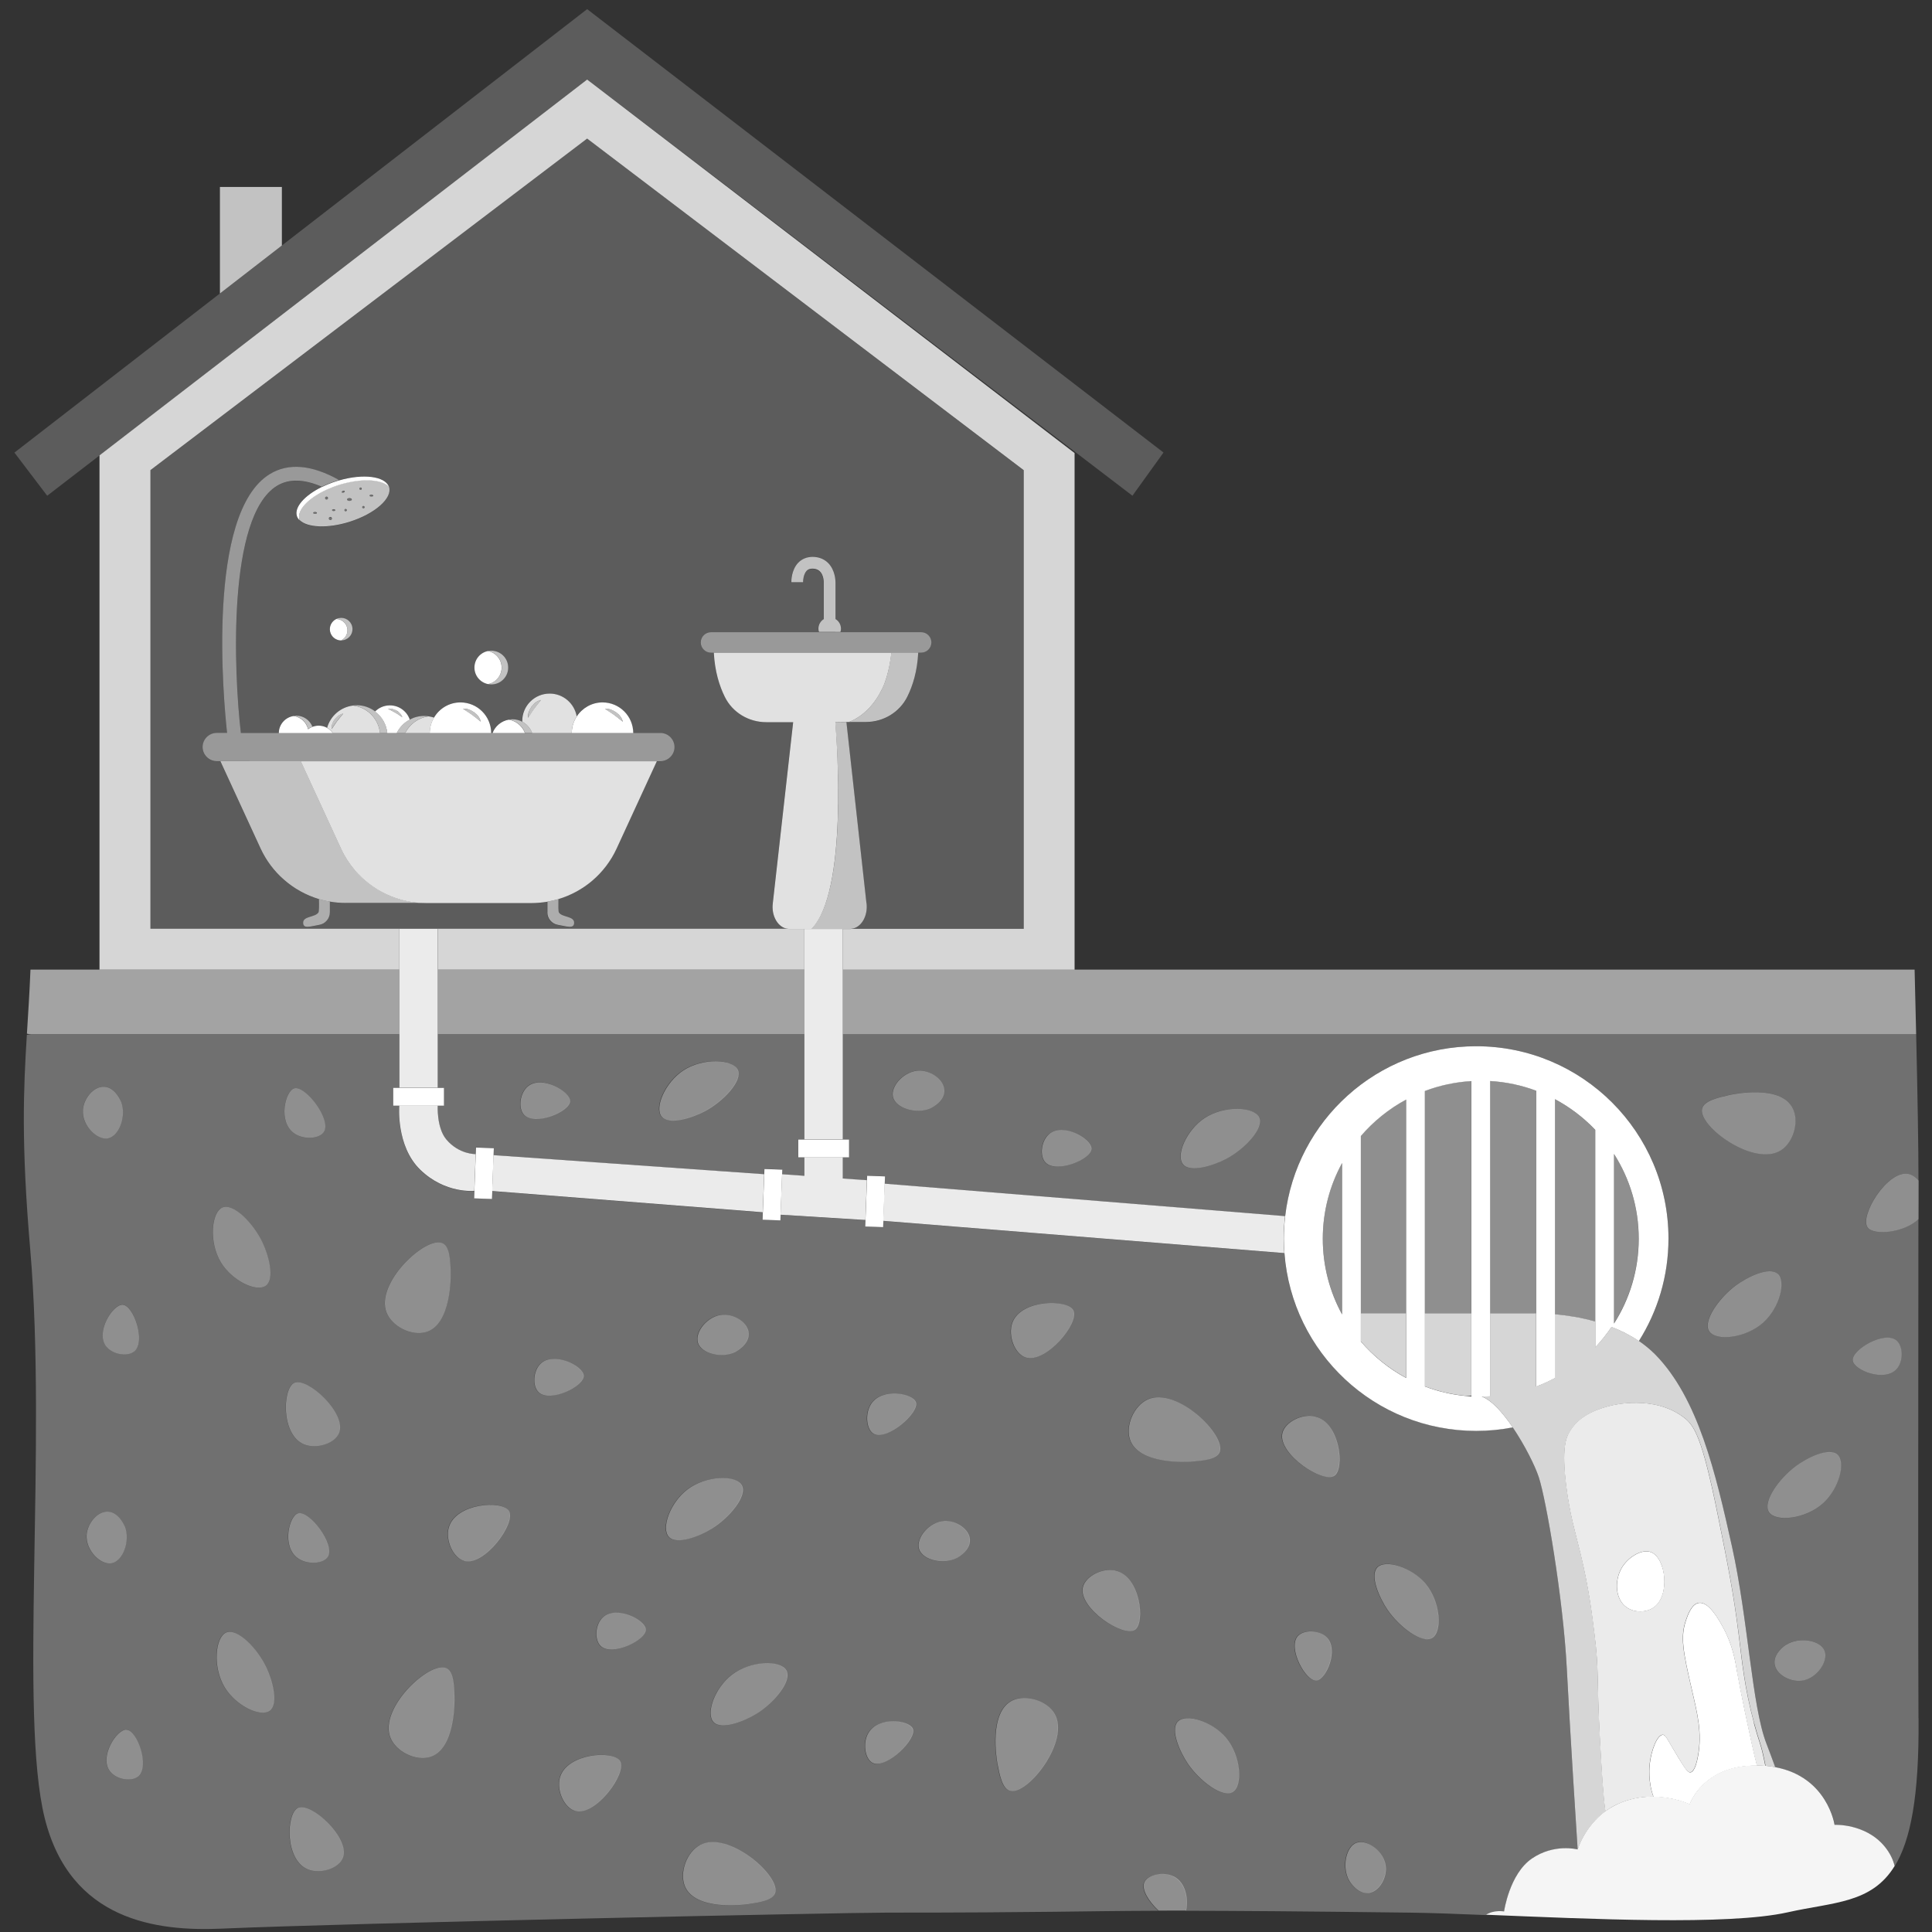 <svg viewBox="0 0 300 300" xmlns="http://www.w3.org/2000/svg"><rect x="0" y="0" width="300" height="300" fill="#333333" stroke="none"/><g fill="#fff"><path d="m 62.01 160.58 v -10.02 h -57.19 c -.03 0 -.06 .01 -.09 .01 -.14 3.61 -.36 6.79 -.55 9.94 .21 .05 .42 .08 .64 .08 h 57.18 v -.01 z" opacity=".55"/><path d="m 67.97 160.58 v .01 h 56.93 v -10.03 h -56.93 z" opacity=".55"/><path d="m 130.87 160.59 h 166.67 c -.07 -3.22 -.15 -6.58 -.24 -10.03 h -166.43 z" opacity=".55"/><path d="m 137.14 189.57 l 62.28 5.01 h .01 c -.06 -.75 -.1 -1.51 -.1 -2.28 0 -1.17 .08 -2.33 .21 -3.46 l -62.19 -5.04 -.1 2.73 -.11 3.03 z" opacity=".9"/><path d="m 122.32 144.22 c -1.49 -.14 -2.58 -1.97 -2.33 -3.98 l 3.16 -28.1 h -4.18 c -2.72 0 -5.23 -1.51 -6.44 -3.94 -.83 -1.69 -1.55 -3.95 -1.7 -6.85 h -.44 c -.88 0 -1.59 -.71 -1.59 -1.59 s .71 -1.59 1.59 -1.59 h 16.75 c -.05 -.16 -.08 -.33 -.08 -.51 0 -.63 .33 -1.18 .83 -1.48 v -5.72 c 0 -.35 -.09 -2.12 -1.74 -2.12 -.39 0 -.68 .11 -.91 .33 -.49 .49 -.58 1.47 -.57 1.79 h -1.81 c -.01 -.2 -.02 -1.93 1.08 -3.05 .56 -.58 1.33 -.89 2.21 -.89 .97 0 1.81 .33 2.42 .95 1.12 1.13 1.14 2.81 1.14 2.99 v 5.71 c .51 .31 .85 .86 .85 1.5 0 .18 -.03 .35 -.08 .51 h 12.54 c .88 0 1.59 .71 1.59 1.59 s -.71 1.59 -1.59 1.59 h -.44 c -.15 2.89 -.86 5.14 -1.68 6.82 -1.2 2.44 -3.72 3.95 -6.44 3.95 h -3.04 l 3.11 28.13 c .26 2.01 -.84 3.84 -2.33 3.98 h 26.74 v -71.22 l -67.77 -51.5 -67.81 51.49 v 71.22 h 98.95 z m -46.54 -43.13 c .16 -.03 .33 -.05 .5 -.05 1.45 0 2.62 1.17 2.62 2.62 s -1.17 2.62 -2.62 2.62 c -.17 0 -.34 -.02 -.5 -.05 -1.2 -.23 -2.11 -1.29 -2.11 -2.57 s .91 -2.33 2.11 -2.57 z m -22.11 39.13 c -.83 0 -1.65 -.08 -2.45 -.21 v 1.66 c 0 .96 -.69 1.79 -1.64 1.95 -1.42 .25 -2.51 .67 -2.51 -.33 0 -1.03 1.82 -.82 2.35 -1.56 .12 -.16 .11 -1.16 .09 -2.11 -2.02 -.61 -3.88 -1.64 -5.45 -3.03 -1.5 -1.32 -2.74 -2.95 -3.61 -4.83 l -6.24 -13.55 h -.56 c -1.2 0 -2.19 -.99 -2.19 -2.19 s .99 -2.19 2.19 -2.19 h 1.61 c -.54 -4.91 -3.28 -34.14 6.64 -40.19 2.9 -1.77 6.51 -1.45 10.76 .93 3.72 -1.06 7.07 -.65 7.7 .97 .01 .03 .03 .06 .04 .09 .55 1.76 -2.2 4.19 -6.15 5.43 -3.37 1.06 -6.52 .9 -7.72 -.26 -.2 -.2 -.36 -.42 -.44 -.68 -.44 -1.4 1.21 -3.21 3.88 -4.52 -2.78 -1.21 -5.12 -1.27 -6.96 -.14 -7.73 4.72 -6.7 28.91 -5.61 38.38 h 5.88 c .01 -1.35 1.01 -2.47 2.31 -2.66 .13 -.02 .26 -.03 .39 -.03 1.14 0 2.12 .71 2.51 1.71 .3 -.12 .63 -.18 .97 -.18 .48 0 .92 .12 1.31 .34 .51 -1.84 2.09 -3.22 4.03 -3.45 .19 -.02 .38 -.04 .57 -.04 1.07 0 2.05 .36 2.85 .95 .59 -.59 1.4 -.95 2.3 -.95 1.44 0 2.65 .93 3.09 2.21 .67 -.36 1.43 -.56 2.25 -.56 .23 0 .45 .02 .66 .05 .3 .04 .59 .11 .86 .2 .83 -1.41 2.36 -2.36 4.11 -2.36 2.63 0 4.76 2.13 4.77 4.76 h .21 c .4 -1.08 1.35 -1.89 2.52 -2.08 .18 -.03 .36 -.05 .55 -.05 .55 0 1.07 .14 1.53 .38 0 -.04 -.01 -.08 -.01 -.11 0 -2.36 1.91 -4.26 4.26 -4.26 2.12 0 3.87 1.54 4.2 3.56 .85 -1.32 2.32 -2.19 4.01 -2.19 2.63 0 4.76 2.13 4.77 4.76 h 4.22 c 1.2 0 2.19 .99 2.19 2.19 s -.99 2.19 -2.19 2.19 h -.56 l -6.24 13.55 c -.9 1.96 -2.21 3.65 -3.79 5 -1.54 1.3 -3.33 2.28 -5.27 2.86 -.01 .95 -.02 1.94 .09 2.11 .54 .74 2.35 .53 2.35 1.56 0 1 -1.09 .58 -2.51 .33 -.95 -.16 -1.64 -.99 -1.64 -1.95 v -1.66 c -.8 .14 -1.62 .21 -2.45 .21 h -28.87 z m -.32 -40.82 c -.13 .03 -.27 .04 -.4 .04 -.8 -.01 -1.52 -.56 -1.7 -1.37 s .23 -1.62 .95 -1.96 c .12 -.06 .24 -.1 .38 -.13 .95 -.21 1.88 .38 2.09 1.33 s -.38 1.88 -1.33 2.09 z m 122.5 -22.43 l 4.82 -6.7 -89.5 -68.85 -47.4 36.7 -9.62 7.45 -31.91 24.71 5.09 6.7 8.13 -6.26 75.71 -58.37 84.68 64.63 z" opacity=".2"/><path d="m 142.59 101.35 h .44 c .88 0 1.59 -.71 1.59 -1.59 s -.71 -1.59 -1.59 -1.59 h -32.63 c -.88 0 -1.59 .71 -1.59 1.59 s .71 1.59 1.59 1.59 z" opacity=".5"/><path d="m 49.42 141.72 c -.54 .74 -2.35 .53 -2.35 1.56 0 1 1.09 .58 2.51 .33 .95 -.16 1.64 -.99 1.64 -1.95 v -1.66 c -.57 -.1 -1.14 -.23 -1.7 -.39 .02 .95 .03 1.94 -.09 2.11 z" opacity=".6"/><path d="m 84.99 141.66 c 0 .96 .69 1.79 1.64 1.95 1.42 .25 2.51 .67 2.51 -.33 0 -1.03 -1.82 -.82 -2.35 -1.56 -.12 -.16 -.1 -1.16 -.09 -2.11 -.56 .16 -1.12 .3 -1.7 .39 v 1.66 z" opacity=".6"/><path d="m 129.69 112.14 l 1.74 -.03 h .4 c 2.31 -.91 4.05 -2.85 5.19 -5.23 .52 -1.1 .84 -2.29 1.08 -3.48 .13 -.68 .24 -1.36 .32 -2.05 h -27.58 c .15 2.9 .87 5.17 1.7 6.85 1.2 2.44 3.72 3.94 6.44 3.94 h 4.18 l -3.16 28.1 c -.26 2.01 .84 3.84 2.33 3.98 .06 .01 .12 .03 .18 .03 h 3.51 c .01 -.01 .02 -.02 .02 -.03 5.59 -5.76 3.96 -28.52 3.67 -32.09 z m -78 1.69 h 7.31 c -.1 -1.06 -.56 -2.02 -1.24 -2.76 -.75 -.82 -1.78 -1.37 -2.94 -1.51 -1.94 .23 -3.52 1.62 -4.03 3.45 .36 .2 .67 .48 .9 .82 z m -.09 -1.42 c .09 -.26 .21 -.5 .38 -.72 .33 -.43 .78 -.78 1.32 -.89 -.16 .22 -.34 .4 -.49 .6 -.16 .19 -.31 .38 -.46 .57 -.29 .39 -.55 .79 -.84 1.24 -.04 -.27 .01 -.55 .09 -.8 z m 11.32 1.42 h 3.82 c 0 -.88 .25 -1.7 .66 -2.4 -.28 -.09 -.56 -.16 -.86 -.2 -1.07 .15 -2.02 .65 -2.74 1.38 -.35 .36 -.65 .77 -.88 1.22 z m 19.7 0 h 6.16 c 0 -.2 .02 -.4 .04 -.59 .08 -.65 .3 -1.26 .62 -1.81 .03 -.06 .07 -.11 .11 -.17 -.34 -2.02 -2.09 -3.56 -4.2 -3.56 -2.36 0 -4.26 1.91 -4.26 4.26 0 .04 .01 .08 .01 .11 .7 .37 1.25 1 1.53 1.75 z m -.5 -3.27 c .09 -.29 .24 -.57 .41 -.82 .18 -.25 .39 -.48 .64 -.66 .25 -.19 .53 -.32 .83 -.39 -.19 .25 -.38 .46 -.55 .68 -.18 .22 -.34 .44 -.5 .66 -.33 .45 -.61 .92 -.95 1.43 -.03 -.31 .02 -.62 .11 -.91 z m 2.87 29.45 c .57 -.1 1.14 -.23 1.7 -.39 1.94 -.58 3.74 -1.56 5.27 -2.86 1.58 -1.35 2.89 -3.04 3.79 -5 l 6.24 -13.55 h -55.29 l 6.24 13.55 c .56 1.23 1.29 2.35 2.14 3.35 2.72 3.19 6.74 5.12 11.07 5.12 h 16.38 c .83 0 1.65 -.08 2.45 -.21 z" opacity=".85"/><path d="m 297.9 266.8 c -.06 -6.26 -.05 -55.11 -.01 -77.51 -2.27 2.15 -6.95 2.6 -7.9 1.32 -1.33 -1.78 3.06 -8.91 6.27 -8.33 .61 .11 1.17 .51 1.64 1.05 0 -5.1 -.14 -13.27 -.36 -22.73 h -166.67 v 16.33 h .96 v 2.77 h -.96 v 3.31 l 3.74 .27 .03 -.72 2.77 .1 -.04 1.16 62.19 5.04 c 1.72 -14.86 14.34 -26.4 29.66 -26.4 16.49 0 29.86 13.37 29.86 29.86 0 5.85 -1.69 11.31 -4.6 15.92 .89 .6 1.73 1.27 2.49 2.05 6.74 6.8 9.45 18.52 11.97 29.86 s 3.08 24.75 5.35 30.61 c .46 1.19 .92 2.44 1.37 3.67 8.16 1.52 9.23 8.96 9.23 8.96 s 4.76 -.24 7.74 3.33 c .89 1.06 1.35 2.11 1.58 3.06 2.45 -3.99 3.81 -10.81 3.7 -22.96 z m -153.51 -94.69 c -2.17 .96 -5.37 -.04 -5.77 -1.81 -.38 -1.7 1.83 -4.12 4.21 -4.07 1.8 .04 3.81 1.5 3.77 3.19 -.04 1.7 -2.11 2.65 -2.21 2.69 z m 17.91 8.4 c -.96 -1.01 -.67 -3.38 .57 -4.42 2.15 -1.81 6.6 .76 6.57 2.29 -.03 1.67 -5.49 3.88 -7.14 2.14 z m 28.05 -.55 c -1.95 1.03 -5.57 2.2 -6.69 .82 -1.15 -1.42 .55 -5.28 3.3 -7.13 3.05 -2.05 7.74 -1.84 8.53 -.13 .79 1.7 -2.28 4.93 -5.14 6.44 z m 73.93 -7.79 c .27 -1.26 2.48 -1.75 4.21 -2.14 .49 -.11 8.01 -1.71 9.87 2.04 1.02 2.06 .13 5.27 -1.81 6.52 -4.14 2.68 -12.86 -3.67 -12.27 -6.42 z m 9.52 33.17 c -2.72 2.48 -7.39 2.95 -8.42 1.38 s 1.53 -5.21 4.14 -7.12 c 1.78 -1.31 5.19 -2.99 6.49 -1.79 1.35 1.23 .23 5.31 -2.22 7.54 z m 5.94 55.64 c -1.79 .22 -3.98 -.92 -4.19 -2.61 s 1.7 -2.93 1.79 -2.98 c 2.01 -1.26 5.32 -.75 5.97 .94 .63 1.63 -1.21 4.35 -3.57 4.64 z m 3.35 -27.55 c -2.72 2.48 -7.39 2.95 -8.42 1.38 s 1.53 -5.21 4.14 -7.12 c 1.78 -1.31 5.19 -2.99 6.49 -1.79 1.35 1.23 .23 5.31 -2.22 7.54 z m 11.42 -20.86 c -1.86 2.1 -6.64 .21 -6.83 -1.3 -.21 -1.66 4.86 -4.64 6.75 -3.16 1.09 .86 1.16 3.24 .08 4.46 z m -60.95 84.26 s .83 -5.84 4.33 -8.22 c 3.44 -2.34 6.97 -1.44 7.09 -1.41 -.12 -1.82 -1.16 -17.84 -1.69 -28.17 -.57 -10.96 -3.21 -26.27 -4.35 -29.67 -.58 -1.73 -2.17 -4.97 -4.05 -7.74 -1.84 .36 -3.74 .55 -5.68 .55 -15.72 0 -28.6 -12.16 -29.77 -27.58 h -.01 l -62.28 -5.01 -.04 .96 -2.77 -.1 .09 -2.35 -.05 1.36 -13.18 -.82 -.03 .86 -2.77 -.1 .04 -1.13 -42.02 -3.3 -.05 1.21 -2.77 -.1 .04 -1.13 s -4.5 .49 -8.39 -3.27 c -3.81 -3.69 -3.26 -9.98 -3.26 -9.98 h -.96 v -2.77 h .96 v -8.31 h -57.17 c -.23 0 -.44 .03 -.65 .08 -.52 8.4 -.9 16.75 .52 33.27 2.63 30.66 -1.73 72.35 2.25 88.34 3.97 15.98 17.46 17.61 27.39 17.18 19.88 -.87 96.16 -2.49 103.38 -2.49 24.63 0 29.81 -.25 42.14 -.29 -1.46 -1.35 -2.67 -3.21 -2.23 -4.35 .47 -1.22 2.91 -1.78 4.55 -.97 1.94 .95 2.33 3.58 1.96 5.32 7.48 .01 17.74 .08 34.69 .29 3.25 .04 7.36 .19 11.92 .38 1.27 -.81 2.8 -.51 2.8 -.51 z m -212.69 -87.01 c -1.05 .91 -3.4 .51 -4.39 -.78 -1.71 -2.23 1.06 -6.56 2.58 -6.46 1.67 .11 3.63 5.66 1.81 7.23 z m -8.01 -37.46 c .12 -1.8 1.67 -3.73 3.36 -3.62 1.7 .12 2.55 2.23 2.58 2.33 .86 2.22 -.29 5.37 -2.07 5.68 -1.71 .31 -4.04 -2.02 -3.88 -4.39 z m .57 65.99 c .12 -1.8 1.67 -3.73 3.36 -3.62 1.7 .12 2.55 2.23 2.58 2.33 .86 2.22 -.29 5.37 -2.07 5.68 -1.72 .31 -4.04 -2.02 -3.88 -4.39 z m 8.01 37.46 c -1.05 .91 -3.4 .51 -4.39 -.78 -1.71 -2.23 1.06 -6.56 2.58 -6.46 1.67 .11 3.63 5.66 1.81 7.23 z m 90.82 -71.68 c 1.8 -.08 3.89 1.25 3.96 2.94 .07 1.7 -1.94 2.78 -2.03 2.82 -2.11 1.1 -5.37 .3 -5.88 -1.43 -.49 -1.67 1.56 -4.23 3.94 -4.33 z m -77.71 -16.64 c 1.74 -.71 4.82 2.5 6.2 5.43 .94 2 1.94 5.66 .52 6.72 -1.47 1.09 -5.25 -.79 -6.98 -3.62 -1.91 -3.15 -1.49 -7.82 .26 -8.53 z m 7.29 78.13 c -1.47 1.09 -5.25 -.79 -6.98 -3.62 -1.91 -3.15 -1.49 -7.82 .26 -8.53 1.74 -.71 4.82 2.5 6.2 5.43 .94 2 1.94 5.66 .52 6.72 z m 3.82 -96.62 c 1.7 -.53 5.79 4.76 4.65 6.72 -.66 1.13 -3.15 1.31 -4.65 .26 -2.55 -1.79 -1.39 -6.54 0 -6.98 z m 0 45.73 c 2 -.96 8.16 4.71 6.98 7.75 -.65 1.66 -3.5 2.58 -5.43 1.81 -3.63 -1.46 -3.37 -8.69 -1.55 -9.56 z m .57 20.26 c 1.7 -.53 5.79 4.76 4.65 6.72 -.66 1.13 -3.15 1.31 -4.65 .26 -2.55 -1.79 -1.39 -6.54 0 -6.98 z m 6.98 53.48 c -.65 1.66 -3.5 2.58 -5.43 1.81 -3.63 -1.46 -3.37 -8.69 -1.55 -9.56 2 -.96 8.16 4.71 6.98 7.75 z m 15.46 -95.45 c 1.18 .51 1.25 2.77 1.3 4.54 .02 .51 .15 8.19 -3.89 9.3 -2.21 .61 -5.19 -.88 -6.06 -3.03 -1.84 -4.58 6.06 -11.92 8.65 -10.81 z m -2.02 79.83 c -2.21 .61 -5.19 -.88 -6.06 -3.03 -1.84 -4.58 6.06 -11.92 8.65 -10.81 1.18 .51 1.25 2.77 1.3 4.54 .02 .51 .15 8.19 -3.89 9.3 z m 5.39 -30.48 c -1.72 -.46 -2.95 -3.2 -2.39 -5.2 1.05 -3.77 8.27 -4.3 9.33 -2.59 1.18 1.89 -3.79 8.62 -6.94 7.78 z m 11.57 -26.17 c -1.02 -.95 -.88 -3.33 .29 -4.45 2.03 -1.94 6.63 .34 6.7 1.86 .08 1.67 -5.23 4.22 -6.99 2.59 z m 5.68 65.01 c -1.72 -.46 -2.95 -3.2 -2.39 -5.2 1.05 -3.77 8.27 -4.3 9.33 -2.59 1.18 1.89 -3.79 8.62 -6.94 7.78 z m 3.96 -25.59 c -1.02 -.95 -.88 -3.33 .29 -4.45 2.03 -1.94 6.63 .34 6.7 1.86 .08 1.67 -5.23 4.22 -6.99 2.59 z m 10.56 -16.97 c -1.24 -1.34 .21 -5.31 2.83 -7.33 2.92 -2.24 7.61 -2.33 8.5 -.68 s -1.95 5.06 -4.71 6.76 c -1.88 1.16 -5.42 2.55 -6.62 1.25 z m 16.52 55.27 c -.37 1.23 -2.61 1.54 -4.37 1.79 -.5 .07 -8.12 1.05 -9.67 -2.85 -.85 -2.13 .31 -5.26 2.35 -6.35 4.35 -2.33 12.51 4.72 11.69 7.42 z m -2.96 -27.76 c -1.88 1.16 -5.42 2.55 -6.62 1.25 -1.24 -1.34 .21 -5.31 2.83 -7.33 2.92 -2.24 7.61 -2.33 8.5 -.68 s -1.95 5.06 -4.71 6.76 z m 18.14 7.62 c -1.2 -.53 -1.65 -2.99 -.77 -4.59 1.5 -2.73 6.35 -2.09 6.93 -.76 .72 1.63 -4.1 6.27 -6.17 5.36 z m .15 -51.11 c -1.16 -.6 -1.45 -3.09 -.47 -4.63 1.67 -2.63 6.47 -1.68 6.97 -.32 .61 1.67 -4.49 6 -6.5 4.95 z m 12.88 19.27 c -2.11 1.1 -5.37 .3 -5.88 -1.43 -.49 -1.67 1.56 -4.23 3.94 -4.33 1.8 -.08 3.89 1.25 3.96 2.94 .07 1.7 -1.94 2.78 -2.03 2.82 z m 8.27 36.14 c -1.25 -.32 -1.66 -2.54 -1.98 -4.29 -.09 -.5 -1.42 -8.06 2.41 -9.79 2.09 -.94 5.27 .07 6.45 2.06 2.52 4.24 -4.15 12.71 -6.88 12.02 z m 2.38 -67.3 c -1.69 -.57 -2.74 -3.38 -2.05 -5.34 1.29 -3.7 8.52 -3.76 9.48 -1.98 1.05 1.96 -4.33 8.36 -7.43 7.32 z m 17 42.29 c -1.83 1.26 -8.79 -3.39 -8.09 -6.58 .38 -1.74 3.06 -3.09 5.08 -2.63 3.81 .88 4.67 8.06 3.01 9.2 z m -.78 -29.58 c -.71 -2.18 .65 -5.23 2.75 -6.19 4.49 -2.04 12.18 5.51 11.2 8.15 -.45 1.2 -2.71 1.37 -4.48 1.5 -.5 .04 -8.17 .52 -9.47 -3.47 z m 15.96 54.77 c -1.61 .97 -5.15 -1.72 -6.96 -4.4 -1.24 -1.83 -2.79 -5.29 -1.55 -6.56 1.28 -1.3 5.31 -.04 7.45 2.5 2.38 2.81 2.68 7.49 1.06 8.46 z m 12.98 -17.31 c -1.67 .15 -4.46 -5.03 -2.91 -6.87 .9 -1.06 3.28 -1.03 4.46 .09 2.03 1.93 -.03 6.64 -1.55 6.78 z m 2.81 -31.82 c -1.83 1.26 -8.79 -3.39 -8.09 -6.58 .38 -1.74 3.06 -3.09 5.08 -2.63 3.81 .88 4.67 8.06 3.01 9.2 z m 5.22 64.81 c -1.69 .15 -2.86 -1.81 -2.91 -1.9 -1.19 -2.06 -.55 -5.35 1.16 -5.94 1.65 -.57 4.3 1.37 4.51 3.74 .16 1.79 -1.07 3.95 -2.76 4.09 z m 9.96 -39.62 c -1.61 .97 -5.15 -1.72 -6.96 -4.4 -1.24 -1.83 -2.79 -5.29 -1.55 -6.56 1.28 -1.3 5.31 -.04 7.45 2.5 2.38 2.81 2.68 7.49 1.06 8.46 z m -154.38 -85.42 h .96 v 2.77 h -.96 s -.21 3.44 1.33 5.27 c 1.97 2.35 4.56 2.28 4.56 2.28 l .04 -1.05 2.77 .1 -.21 5.56 .16 -4.45 42.04 2.96 .03 -.84 2.77 .1 -.24 6.41 .21 -5.67 3.47 .25 v -2.89 h -.96 v -2.77 h .96 v -16.33 h -56.92 s 0 8.31 0 8.31 z m 38.03 -2.66 c 3.05 -2.05 7.74 -1.84 8.53 -.13 .79 1.7 -2.28 4.93 -5.14 6.44 -1.95 1.03 -5.57 2.2 -6.69 .82 -1.15 -1.42 .55 -5.28 3.3 -7.13 z m -24.08 2.44 c 2.15 -1.81 6.6 .76 6.57 2.29 -.03 1.67 -5.49 3.88 -7.14 2.14 -.96 -1.01 -.67 -3.38 .57 -4.42 z m -25.96 -92.96 c -.11 0 -.19 .09 -.19 .19 s .09 .19 .19 .19 .19 -.09 .19 -.19 -.09 -.19 -.19 -.19 z m .44 2.87 c -.11 0 -.19 .09 -.19 .19 s .09 .19 .19 .19 .19 -.09 .19 -.19 -.09 -.19 -.19 -.19 z m -2.76 .46 c .11 0 .19 .09 .19 .19 s -.09 .19 -.19 .19 -.19 -.09 -.19 -.19 .09 -.19 .19 -.19 z m .59 -1.67 c -.21 0 -.38 .1 -.38 .22 s .17 .22 .38 .22 .38 -.1 .38 -.22 -.17 -.22 -.38 -.22 z m 3.41 -.23 c .17 0 .3 -.07 .3 -.15 s -.13 -.15 -.3 -.15 -.3 .07 -.3 .15 .13 .15 .3 .15 z m -8.75 2.37 c -.17 0 -.3 .07 -.3 .15 s .13 .15 .3 .15 .3 -.07 .3 -.15 -.13 -.15 -.3 -.15 z m 2.38 .78 c -.14 0 -.25 .11 -.25 .25 s .11 .25 .25 .25 .25 -.11 .25 -.25 -.11 -.25 -.25 -.25 z m .51 -1.2 c -.14 0 -.25 .07 -.25 .15 s .11 .15 .25 .15 .26 -.07 .26 -.15 -.11 -.15 -.26 -.15 z m 1.73 -2.78 c -.03 -.08 -.16 -.1 -.29 -.05 s -.22 .15 -.19 .23 .16 .1 .29 .05 .22 -.15 .19 -.23 z m -2.82 .83 c -.13 0 -.23 .1 -.23 .23 s .1 .23 .23 .23 .23 -.1 .23 -.23 -.1 -.23 -.23 -.23 z" opacity=".3"/><path d="m 38.77 118.2 h 63.77 c 1.2 0 2.19 -.99 2.19 -2.19 s -.99 -2.19 -2.19 -2.19 h -21.03 c .01 .02 .01 .04 .02 .06 -.01 -.02 -.02 -.04 -.03 -.06 h -44.1 c -1.1 -9.46 -2.12 -33.66 5.61 -38.38 1.84 -1.12 4.17 -1.07 6.96 .14 .7 -.34 1.46 -.65 2.28 -.91 .14 -.04 .28 -.08 .41 -.12 -4.25 -2.38 -7.86 -2.7 -10.76 -.93 -9.92 6.05 -7.18 35.28 -6.64 40.19 h -1.61 c -1.2 0 -2.19 .99 -2.19 2.19 s .99 2.19 2.19 2.19 h 5.12 z" opacity=".5"/><path d="m 43.77 29.03 h -9.62 v 16.54 l 9.62 -7.45 z m 90.77 111.22 l -3.11 -28.13 h -.05 l -1.69 .02 s .02 .17 .04 .48 c .29 3.56 1.88 25.85 -3.71 31.6 -.01 .01 -.02 .02 -.02 .03 h 6.04 c .06 0 .12 -.02 .18 -.03 1.49 -.14 2.58 -1.97 2.33 -3.98 z m 3.55 -36.85 c -.24 1.2 -.55 2.38 -1.08 3.48 -1.13 2.38 -2.88 4.33 -5.19 5.23 h 2.64 c 2.72 0 5.24 -1.51 6.44 -3.95 .83 -1.68 1.54 -3.93 1.68 -6.82 h -4.17 c -.08 .69 -.19 1.37 -.32 2.05 z m -42.07 8.11 c .23 .17 .43 .37 .68 .55 -.07 -.3 -.2 -.58 -.39 -.83 -.18 -.25 -.41 -.47 -.66 -.64 -.25 -.18 -.53 -.32 -.82 -.41 s -.6 -.15 -.91 -.11 c .51 .34 .98 .62 1.43 .95 .23 .16 .45 .32 .66 .5 z m -37.02 2.31 h 1.14 c -.13 -1.38 -.85 -2.57 -1.9 -3.36 -.8 -.59 -1.78 -.95 -2.85 -.95 -.19 0 -.38 .02 -.57 .04 1.16 .14 2.19 .69 2.94 1.51 .68 .74 1.14 1.7 1.24 2.76 z m 2.6 0 h 1.32 c .23 -.45 .52 -.86 .88 -1.22 .72 -.73 1.67 -1.23 2.74 -1.38 -.22 -.03 -.44 -.05 -.66 -.05 -.81 0 -1.58 .2 -2.25 .56 -.88 .47 -1.59 1.2 -2.03 2.09 z m 16.3 -10.16 c 0 1.27 -.91 2.33 -2.11 2.57 .16 .03 .33 .05 .5 .05 1.45 0 2.62 -1.17 2.62 -2.62 s -1.17 -2.62 -2.62 -2.62 c -.17 0 -.34 .02 -.5 .05 1.21 .23 2.11 1.29 2.11 2.57 z m -25.31 -7.68 c -.13 .03 -.26 .08 -.38 .13 .8 .01 1.52 .56 1.7 1.37 s -.23 1.62 -.95 1.96 c .13 0 .26 -.01 .4 -.04 .95 -.21 1.54 -1.15 1.33 -2.09 -.21 -.95 -1.15 -1.54 -2.09 -1.33 z m 28.77 17.47 c .06 .12 .12 .25 .17 .37 h 1.1 c -.28 -.76 -.83 -1.38 -1.53 -1.75 -.46 -.24 -.98 -.38 -1.53 -.38 -.19 0 -.37 .02 -.55 .05 1.02 .17 1.88 .82 2.35 1.71 z m -33.52 -.23 c .2 -.16 .43 -.28 .67 -.38 -.4 -1 -1.37 -1.71 -2.51 -1.71 -.13 0 -.26 .01 -.39 .03 1.1 .16 1.99 .99 2.24 2.06 z m 7.25 21.88 c -.85 -1 -1.58 -2.12 -2.14 -3.35 l -6.24 -13.55 h -12.49 l 6.24 13.55 c .87 1.88 2.11 3.52 3.61 4.83 1.57 1.39 3.43 2.42 5.45 3.03 .56 .16 1.12 .3 1.7 .39 .8 .14 1.62 .21 2.45 .21 h 12.49 c -4.33 0 -8.35 -1.92 -11.07 -5.12 z m 18.89 -23.59 c .23 .17 .43 .37 .68 .55 -.07 -.3 -.2 -.58 -.39 -.83 -.18 -.25 -.41 -.47 -.66 -.64 -.25 -.18 -.53 -.32 -.82 -.41 s -.6 -.15 -.91 -.11 c .51 .34 .98 .62 1.43 .95 .23 .16 .45 .32 .66 .5 z m -12.05 -.52 c .18 .11 .35 .24 .55 .37 -.07 -.22 -.2 -.43 -.36 -.59 -.15 -.18 -.34 -.32 -.54 -.44 s -.42 -.2 -.65 -.25 -.46 -.07 -.69 -.02 c .41 .22 .78 .4 1.14 .61 .18 .1 .36 .21 .54 .33 z m -9.58 .96 c .15 -.19 .29 -.39 .46 -.57 .16 -.2 .33 -.38 .49 -.6 -.53 .12 -.99 .46 -1.32 .89 -.17 .22 -.29 .46 -.38 .72 -.08 .26 -.13 .53 -.09 .8 .28 -.46 .54 -.86 .84 -1.24 z m 31.11 -2.59 c .17 -.23 .37 -.43 .55 -.68 -.3 .07 -.58 .2 -.83 .39 -.25 .18 -.47 .41 -.64 .66 -.18 .25 -.32 .53 -.41 .82 s -.15 .6 -.11 .91 c .34 -.51 .62 -.98 .95 -1.43 .16 -.23 .32 -.45 .5 -.66 z m -29.97 -34.34 c -.27 .07 -.55 .15 -.83 .23 -.65 .21 -1.27 .45 -1.85 .71 -2.92 1.32 -4.77 3.26 -4.31 4.72 .01 .03 .03 .06 .04 .09 1.19 1.16 4.34 1.32 7.72 .26 3.95 -1.24 6.71 -3.67 6.15 -5.43 -.01 -.03 -.03 -.06 -.04 -.09 -1.1 -1.07 -3.84 -1.29 -6.89 -.5 z m -4.58 4.78 c -.17 0 -.3 -.07 -.3 -.15 s .13 -.15 .3 -.15 .3 .07 .3 .15 -.13 .15 -.3 .15 z m 1.79 -2.22 c -.13 0 -.23 -.1 -.23 -.23 s .1 -.23 .23 -.23 .23 .1 .23 .23 -.1 .23 -.23 .23 z m .59 3.19 c -.14 0 -.25 -.11 -.25 -.25 s .11 -.25 .25 -.25 .25 .11 .25 .25 -.11 .25 -.25 .25 z m .51 -1.4 c -.14 0 -.25 -.07 -.25 -.15 s .11 -.15 .25 -.15 .26 .07 .26 .15 -.11 .15 -.26 .15 z m 1.25 -2.91 c -.03 -.08 .06 -.18 .19 -.23 s .26 -.02 .29 .05 -.06 .18 -.19 .23 -.26 .02 -.29 -.05 z m .61 2.95 c -.11 0 -.19 -.09 -.19 -.19 s .09 -.19 .19 -.19 .19 .09 .19 .19 -.09 .19 -.19 .19 z m .59 -1.62 c -.21 0 -.38 -.1 -.38 -.22 s .17 -.22 .38 -.22 .38 .1 .38 .22 -.17 .22 -.38 .22 z m 1.73 -1.71 c -.11 0 -.19 -.09 -.19 -.19 s .09 -.19 .19 -.19 .19 .09 .19 .19 -.09 .19 -.19 .19 z m .44 2.87 c -.11 0 -.19 -.09 -.19 -.19 s .09 -.19 .19 -.19 .19 .09 .19 .19 -.09 .19 -.19 .19 z m 1.24 -2.13 c .17 0 .3 .07 .3 .15 s -.13 .15 -.3 .15 -.3 -.07 -.3 -.15 .13 -.15 .3 -.15 z m 72.07 21.32 h .77 c .05 -.16 .08 -.33 .08 -.51 0 -.64 -.34 -1.19 -.85 -1.5 v -5.71 c 0 -.18 -.02 -1.86 -1.14 -2.99 -.62 -.62 -1.45 -.95 -2.42 -.95 -.88 0 -1.64 .31 -2.21 .89 -1.1 1.13 -1.09 2.86 -1.08 3.05 h 1.81 c -.01 -.32 .09 -1.3 .57 -1.79 .22 -.23 .51 -.33 .91 -.33 1.65 0 1.74 1.77 1.74 2.12 v 5.72 c -.5 .31 -.83 .86 -.83 1.48 0 .18 .03 .35 .08 .51 h 2.57 z" opacity=".7"/><path d="m 67.97 160.59 v -.01 -10.02 -.02 -6.29 -.03 h -5.96 v .03 6.29 .02 10.02 .01 8.31 h 5.96 z" opacity=".9"/><path d="m 73.86 179.21 s -2.59 .07 -4.56 -2.28 c -1.53 -1.83 -1.33 -5.27 -1.33 -5.27 h -5.97 s -.55 6.29 3.26 9.98 c 3.89 3.77 8.39 3.27 8.39 3.27 l .21 -5.71 z" opacity=".9"/><path d="m 130.87 144.25 h -3.49 -.23 -1.15 -1.1 v 6.31 10.03 16.33 h 5.97 v -16.33 -10.03 z" opacity=".9"/><path d="m 124.9 182.58 l -3.47 -.25 -.21 5.67 -.02 .62 13.18 .82 .05 -1.36 .18 -4.82 -3.74 -.26 v -3.31 h -5.97 z" opacity=".9"/><path d="m 118.66 182.33 l -42.04 -2.96 -.16 4.46 -.04 1.11 42.02 3.3 z" opacity=".9"/><path d="m 122.32 144.22 h -54.34 v 6.34 h 56.92 v -6.31 h -2.4 c -.06 0 -.12 -.02 -.18 -.03 z m -60.31 6.32 v -6.32 h -38.65 v -71.22 l 67.81 -51.48 67.79 51.49 v 71.22 h -26.74 c -.06 .01 -.12 .03 -.18 .03 h -1.17 v 6.31 h 35.99 v -80.22 l -75.69 -58 -75.72 58.36 v 79.85 h 46.55 s 0 -.02 0 -.02 z m 185.69 58.67 v -4.01 c -2.31 -.65 -4.52 -.97 -6.26 -1.13 v 9.91 c -.94 .5 -1.91 .94 -2.91 1.32 v -11.38 c -.42 0 -.65 .01 -.65 .01 h -6.5 v 12.88 c -.43 .03 -.86 .04 -1.3 .04 1.52 .53 3.26 2.49 4.81 4.78 1.88 2.77 3.48 6.01 4.05 7.74 1.13 3.4 3.78 18.71 4.35 29.67 .53 10.33 1.57 26.35 1.69 28.17 h .01 s 1.01 -3.52 4.31 -5.94 c -.37 -2.63 -.58 -6.34 -.86 -11.41 -.51 -9.25 -.11 -10.26 -.83 -16.08 -.41 -3.31 -.9 -7.24 -2.14 -12.39 -.85 -3.52 -1.7 -6.16 -2.26 -10.72 -.7 -5.71 -.08 -7.38 .6 -8.46 1.69 -2.72 4.78 -3.53 6.31 -3.93 .43 -.11 6.72 -1.67 11.31 1.79 1.7 1.28 2.87 3.02 5.36 15.36 1.47 7.28 2.39 11.87 3.22 18.46 .52 4.14 .87 8.09 2.38 13.7 .78 2.89 1 3.01 1.43 5 .11 .49 .22 1.03 .34 1.61 h .02 c .52 .05 1.01 .12 1.48 .21 -.45 -1.23 -.91 -2.48 -1.37 -3.67 -2.27 -5.86 -2.83 -19.27 -5.35 -30.61 s -5.23 -23.05 -11.97 -29.86 c -.77 -.77 -1.61 -1.45 -2.49 -2.05 -1.34 -.9 -2.78 -1.62 -4.24 -2.19 -.76 1.12 -1.59 2.19 -2.53 3.17 z m -29.37 4.73 v -10.02 h -7.03 v 4.36 c 1.97 2.29 4.35 4.22 7.03 5.66 z m 10.14 2.77 v -12.78 h -7.23 v 11.34 c 2.02 .77 4.17 1.27 6.4 1.48 .29 -.01 .56 -.03 .82 -.03 z" opacity=".8"/><path d="m 272.37 267.58 c -1.51 -5.61 -1.87 -9.56 -2.38 -13.7 -.82 -6.59 -1.75 -11.18 -3.22 -18.46 -2.49 -12.34 -3.66 -14.08 -5.36 -15.36 -4.59 -3.46 -10.88 -1.9 -11.31 -1.79 -1.53 .4 -4.63 1.21 -6.31 3.93 -.67 1.08 -1.3 2.75 -.6 8.46 .56 4.56 1.41 7.19 2.26 10.72 1.24 5.14 1.73 9.08 2.14 12.39 .73 5.82 .33 6.83 .83 16.08 .28 5.08 .49 8.78 .86 11.41 .78 -.57 1.67 -1.08 2.72 -1.46 1.68 -.62 3.3 -.82 4.74 -.81 -.88 -2.38 -.63 -4.75 -.57 -5.21 .24 -2.02 1.15 -4.42 2.02 -4.41 .48 .01 .69 .73 2.5 3.69 1.05 1.73 1.41 2.19 1.79 2.14 .15 -.02 .76 -.16 1.19 -2.62 .62 -3.51 -.08 -6.36 -.95 -10.12 -1.41 -6.09 -1.82 -8.25 -.95 -10.84 .26 -.78 .88 -2.57 2.02 -2.74 1.52 -.22 3.06 2.56 3.69 3.69 1.57 2.83 1.96 5.33 2.26 7.15 0 0 .56 3.3 2.26 11.08 .28 1.28 .55 2.38 .8 3.35 .43 .01 .86 .02 1.32 .06 -.12 -.58 -.23 -1.12 -.34 -1.61 -.43 -1.99 -.65 -2.11 -1.43 -5 z m -15.6 -17.98 c -1.14 .8 -2.94 .84 -4.17 0 -1.84 -1.26 -1.9 -4.19 -.83 -6.07 .98 -1.74 3.2 -3.1 4.64 -2.5 2.25 .93 2.97 6.75 .36 8.57 z" opacity=".9"/><path d="m 284.87 283.36 s -1.07 -7.44 -9.23 -8.96 c -.47 -.09 -.96 -.17 -1.48 -.21 h -.02 c -.46 -.04 -.9 -.05 -1.32 -.06 -8.39 -.11 -10.45 6.01 -10.45 6.01 s -2.35 -1.14 -5.62 -1.17 c -1.44 -.01 -3.06 .19 -4.74 .81 -1.04 .39 -1.94 .89 -2.72 1.46 -3.29 2.42 -4.31 5.94 -4.31 5.94 h -.01 c -.12 -.03 -3.66 -.93 -7.09 1.41 -3.5 2.38 -4.33 8.22 -4.33 8.22 s -1.53 -.29 -2.8 .51 c 16.03 .65 37.61 1.7 46.86 -.38 7.06 -1.59 13 -1.34 16.59 -7.19 -.23 -.95 -.7 -2 -1.58 -3.06 -2.98 -3.57 -7.74 -3.33 -7.74 -3.33 z" opacity=".95"/><path d="m 60.13 113.83 h 1.47 c .44 -.89 1.15 -1.63 2.03 -2.09 -.44 -1.29 -1.66 -2.21 -3.09 -2.21 -.9 0 -1.71 .36 -2.3 .95 1.05 .78 1.77 1.98 1.9 3.36 z m .8 -3.74 c .23 .05 .44 .14 .65 .25 s .39 .26 .54 .44 c .16 .17 .28 .37 .36 .59 -.2 -.12 -.37 -.25 -.55 -.37 s -.36 -.23 -.54 -.33 c -.36 -.21 -.74 -.39 -1.14 -.61 .23 -.05 .47 -.03 .69 .02 z m 9.21 3.74 h 6.13 c -.01 -2.63 -2.14 -4.76 -4.77 -4.76 -1.76 0 -3.28 .95 -4.11 2.36 -.42 .71 -.66 1.52 -.66 2.4 z m 2.65 -3.65 c .29 .09 .57 .24 .82 .41 .25 .18 .48 .39 .66 .64 .19 .25 .32 .53 .39 .83 -.25 -.19 -.46 -.38 -.68 -.55 -.22 -.18 -.44 -.34 -.66 -.5 -.45 -.33 -.92 -.61 -1.43 -.95 .31 -.03 .62 .02 .91 .11 z m 2.99 -3.95 c 1.21 -.23 2.11 -1.29 2.11 -2.57 s -.91 -2.33 -2.11 -2.57 c -1.2 .23 -2.11 1.29 -2.11 2.57 s .91 2.33 2.11 2.57 z m -21.87 -8.74 c -.18 -.81 -.9 -1.36 -1.7 -1.37 -.72 .35 -1.13 1.15 -.95 1.96 s .9 1.36 1.7 1.37 c .72 -.35 1.13 -1.15 .95 -1.96 z m 27.44 15.97 c -.47 -.89 -1.33 -1.54 -2.35 -1.71 -1.16 .2 -2.12 1.01 -2.52 2.08 h 5.03 c -.06 -.12 -.11 -.25 -.16 -.37 z m 7.47 -.22 c -.03 .19 -.04 .39 -.04 .59 h 9.55 c -.01 -2.63 -2.14 -4.76 -4.77 -4.76 -1.68 0 -3.16 .88 -4.01 2.19 -.04 .06 -.07 .11 -.11 .17 -.32 .54 -.54 1.15 -.62 1.81 z m 6.02 -3.05 c .29 .09 .57 .24 .82 .41 .25 .18 .48 .39 .66 .64 .19 .25 .32 .53 .39 .83 -.25 -.19 -.46 -.38 -.68 -.55 -.22 -.18 -.44 -.34 -.66 -.5 -.45 -.33 -.92 -.61 -1.43 -.95 .31 -.03 .62 .02 .91 .11 z m -46.93 3.65 h 3.78 c -.24 -.34 -.54 -.62 -.9 -.82 -.39 -.22 -.84 -.34 -1.31 -.34 -.34 0 -.67 .07 -.97 .18 -.24 .09 -.47 .22 -.67 .38 -.25 -1.07 -1.13 -1.9 -2.24 -2.06 -1.3 .19 -2.3 1.3 -2.31 2.66 z m 2.07 -38.23 c -2.67 1.31 -4.31 3.13 -3.88 4.52 .08 .26 .23 .48 .44 .68 -.01 -.03 -.03 -.06 -.04 -.09 -.46 -1.47 1.39 -3.4 4.31 -4.72 .58 -.26 1.2 -.5 1.85 -.71 .28 -.09 .55 -.16 .83 -.23 3.05 -.79 5.8 -.57 6.89 .5 -.63 -1.62 -3.98 -2.04 -7.7 -.97 -.14 .04 -.27 .08 -.41 .12 -.82 .26 -1.58 .57 -2.28 .91 z m 18.96 96.08 v -2.77 h -7.89 v 2.77 z m 7.53 12.16 l .21 -5.56 -2.77 -.1 -.04 1.05 -.21 5.71 -.04 1.13 2.77 .1 .05 -1.21 .04 -1.11 z m 47.48 -6.91 v 2.77 h 7.89 v -2.77 z m -2.48 4.68 l -2.77 -.1 -.03 .84 -.22 5.91 -.04 1.13 2.77 .1 .03 -.86 .02 -.62 .24 -6.41 z m 12.89 8.83 l 2.77 .1 .04 -.96 .11 -3.03 .1 -2.73 .04 -1.16 -2.77 -.1 -.03 .72 -.18 4.82 -.09 2.35 z m 65.09 4.16 c 1.17 15.43 14.04 27.58 29.77 27.58 1.94 0 3.84 -.19 5.68 -.55 -1.55 -2.29 -3.29 -4.24 -4.81 -4.78 .44 0 .87 -.02 1.3 -.04 v -48.96 c 2.51 .15 4.91 .67 7.15 1.51 v 45.94 c 1 -.38 1.97 -.82 2.91 -1.32 v -43.31 c 2.34 1.25 4.45 2.86 6.26 4.76 v 33.78 c .93 -.98 1.76 -2.05 2.53 -3.17 1.46 .56 2.9 1.28 4.24 2.19 2.91 -4.61 4.6 -10.06 4.6 -15.92 0 -16.49 -13.37 -29.86 -29.86 -29.86 -15.32 0 -27.94 11.54 -29.66 26.4 -.13 1.14 -.21 2.29 -.21 3.46 0 .77 .04 1.53 .1 2.28 z m 51.17 -15.43 c 2.43 3.81 3.84 8.32 3.84 13.17 s -1.41 9.37 -3.84 13.17 z m -29.37 24.77 v -34.54 c 2.27 -.86 4.69 -1.39 7.23 -1.54 v 48.96 c -.28 -.02 -.55 -.04 -.82 -.06 -2.24 -.21 -4.38 -.71 -6.4 -1.48 v -11.34 z m -9.94 0 v -27.55 c 1.97 -2.29 4.35 -4.22 7.03 -5.66 v 43.23 c -2.68 -1.44 -5.06 -3.37 -7.03 -5.66 z m -2.91 -23.36 v 23.52 c -1.91 -3.49 -3 -7.5 -3 -11.76 s 1.09 -8.27 3 -11.76 z m 61.36 79.15 c -.31 -1.82 -.69 -4.32 -2.26 -7.15 -.63 -1.13 -2.17 -3.91 -3.69 -3.69 -1.15 .17 -1.76 1.96 -2.02 2.74 -.86 2.59 -.46 4.75 .95 10.84 .87 3.76 1.57 6.61 .95 10.12 -.43 2.46 -1.04 2.6 -1.19 2.62 -.38 .04 -.73 -.42 -1.79 -2.14 -1.81 -2.96 -2.02 -3.69 -2.5 -3.69 -.88 -.01 -1.78 2.38 -2.02 4.41 -.06 .46 -.31 2.83 .57 5.21 3.27 .03 5.62 1.17 5.62 1.17 s 2.06 -6.12 10.45 -6.01 c -.25 -.97 -.52 -2.06 -.8 -3.35 -1.71 -7.77 -2.26 -11.08 -2.26 -11.08 z m -13.34 -18.7 c -1.44 -.6 -3.66 .76 -4.64 2.5 -1.07 1.89 -1.01 4.81 .83 6.07 1.23 .84 3.02 .8 4.17 0 2.62 -1.83 1.89 -7.64 -.36 -8.57 z"/><path d="m 247.7 175.44 c -1.81 -1.9 -3.92 -3.52 -6.26 -4.76 v 33.4 c 1.74 .16 3.95 .49 6.26 1.13 z m -39.3 28.49 v -23.36 c -1.91 3.49 -3 7.5 -3 11.76 s 1.09 8.27 3 11.76 z m 42.21 -24.77 v 26.34 c 2.43 -3.81 3.84 -8.32 3.84 -13.17 s -1.41 -9.36 -3.84 -13.17 z m -12.08 24.76 v -34.56 c -2.25 -.84 -4.65 -1.37 -7.15 -1.51 v 36.08 h 6.5 s .24 -.01 .65 -.01 z m -20.2 -33.21 c -2.68 1.44 -5.06 3.37 -7.03 5.66 v 27.55 h 7.03 z m 10.14 -2.86 c -2.53 .15 -4.96 .68 -7.23 1.54 v 34.54 h 7.23 z m -211.73 8.91 c 1.78 -.32 2.92 -3.47 2.07 -5.68 -.04 -.09 -.89 -2.21 -2.58 -2.33 s -3.24 1.82 -3.36 3.62 c -.16 2.38 2.16 4.7 3.88 4.39 z m 24.54 22.88 c 1.42 -1.06 .43 -4.72 -.52 -6.72 -1.38 -2.93 -4.46 -6.13 -6.2 -5.43 -1.74 .71 -2.17 5.38 -.26 8.53 1.72 2.83 5.51 4.7 6.98 3.62 z m -24.8 9.41 c .99 1.29 3.34 1.68 4.39 .78 1.82 -1.57 -.14 -7.13 -1.81 -7.23 -1.52 -.1 -4.29 4.23 -2.58 6.46 z m 29.19 -33.07 c 1.5 1.05 3.99 .87 4.65 -.26 1.14 -1.96 -2.95 -7.25 -4.65 -6.72 -1.39 .44 -2.55 5.19 0 6.98 z m 20.42 30.88 c 4.04 -1.11 3.91 -8.79 3.89 -9.3 -.05 -1.78 -.12 -4.04 -1.3 -4.54 -2.59 -1.11 -10.49 6.24 -8.65 10.81 .86 2.15 3.84 3.64 6.06 3.03 z m -18.86 17.43 c 1.93 .77 4.78 -.14 5.43 -1.81 1.18 -3.04 -4.97 -8.71 -6.98 -7.75 -1.82 .87 -2.08 8.1 1.55 9.56 z m -29.91 18.45 c 1.78 -.32 2.92 -3.47 2.07 -5.68 -.04 -.09 -.89 -2.21 -2.58 -2.33 s -3.24 1.82 -3.36 3.62 c -.16 2.38 2.16 4.7 3.88 4.39 z m 17.83 10.74 c -1.74 .71 -2.17 5.38 -.26 8.53 1.72 2.83 5.51 4.7 6.98 3.62 1.42 -1.06 .43 -4.72 -.52 -6.72 -1.38 -2.93 -4.46 -6.13 -6.2 -5.43 z m -15.5 15.1 c -1.52 -.1 -4.29 4.23 -2.58 6.46 .99 1.29 3.34 1.68 4.39 .78 1.82 -1.57 -.14 -7.13 -1.81 -7.23 z m 26.61 -26.61 c 1.5 1.05 3.99 .87 4.65 -.26 1.14 -1.96 -2.95 -7.25 -4.65 -6.72 -1.39 .44 -2.55 5.19 0 6.98 z m 23.01 17.04 c -2.59 -1.11 -10.49 6.24 -8.65 10.81 .86 2.15 3.84 3.64 6.06 3.03 4.04 -1.11 3.91 -8.79 3.89 -9.3 -.05 -1.78 -.12 -4.04 -1.3 -4.54 z m -23.01 21.71 c -1.82 .87 -2.08 8.1 1.55 9.56 1.93 .77 4.78 -.14 5.43 -1.81 1.18 -3.04 -4.97 -8.71 -6.98 -7.75 z m 100.38 -44.55 c -2.38 .1 -4.43 2.66 -3.94 4.33 .51 1.74 3.77 2.53 5.88 1.43 .09 -.05 2.1 -1.12 2.03 -2.82 -.07 -1.69 -2.16 -3.02 -3.96 -2.94 z m -33.02 23.9 c -2.63 2.02 -4.07 5.99 -2.83 7.33 1.2 1.3 4.74 -.09 6.62 -1.25 2.76 -1.69 5.61 -5.11 4.71 -6.76 -.9 -1.66 -5.59 -1.57 -8.5 .68 z m -20.04 -8.91 c -1.17 1.13 -1.31 3.5 -.29 4.45 1.76 1.64 7.07 -.92 6.99 -2.59 -.07 -1.53 -4.68 -3.8 -6.7 -1.86 z m 41.21 18.02 c -.88 1.61 -.43 4.07 .77 4.59 2.07 .92 6.89 -3.73 6.17 -5.36 -.59 -1.33 -5.44 -1.97 -6.93 .76 z m -26.11 17.32 c -2.04 1.09 -3.19 4.22 -2.35 6.35 1.55 3.9 9.17 2.92 9.67 2.85 1.76 -.25 4 -.56 4.37 -1.79 .82 -2.69 -7.35 -9.74 -11.69 -7.42 z m -21.74 -10.49 c -.56 2 .67 4.73 2.39 5.2 3.15 .84 8.12 -5.89 6.94 -7.78 -1.07 -1.71 -8.28 -1.18 -9.33 2.59 z m 27.29 -66.11 c .09 -.05 2.1 -1.12 2.03 -2.82 -.07 -1.69 -2.16 -3.02 -3.96 -2.94 -2.38 .1 -4.43 2.66 -3.94 4.33 .51 1.74 3.77 2.53 5.88 1.43 z m .96 20.74 c -.9 -1.66 -5.59 -1.57 -8.5 .68 -2.63 2.02 -4.07 5.99 -2.83 7.33 1.2 1.3 4.74 -.09 6.62 -1.25 2.76 -1.69 5.61 -5.11 4.71 -6.76 z m -24.55 -17.03 c -.07 -1.53 -4.68 -3.8 -6.7 -1.86 -1.17 1.13 -1.31 3.5 -.29 4.45 1.76 1.64 7.07 -.92 6.99 -2.59 z m -20.95 23.57 c -.56 2 .67 4.73 2.39 5.2 3.15 .84 8.12 -5.89 6.94 -7.78 -1.07 -1.71 -8.28 -1.18 -9.33 2.59 z m 73.17 -70.94 c -2.38 -.05 -4.59 2.37 -4.21 4.07 .4 1.77 3.6 2.76 5.77 1.81 .09 -.04 2.17 -.99 2.21 -2.69 s -1.97 -3.15 -3.77 -3.19 z m 44.13 7.41 c -2.75 1.85 -4.45 5.72 -3.3 7.13 1.12 1.38 4.73 .21 6.69 -.82 2.86 -1.51 5.92 -4.74 5.14 -6.44 -.79 -1.71 -5.47 -1.92 -8.53 .13 z m -24.08 2.44 c -1.24 1.05 -1.53 3.41 -.57 4.42 1.65 1.75 7.11 -.46 7.14 -2.14 .03 -1.53 -4.42 -4.1 -6.57 -2.29 z m -27.67 41.95 c -.98 1.55 -.69 4.03 .47 4.63 2.01 1.05 7.11 -3.28 6.5 -4.95 -.5 -1.37 -5.3 -2.31 -6.97 .32 z m 49.68 8.92 c 1.77 -.13 4.03 -.3 4.48 -1.5 .99 -2.64 -6.71 -10.19 -11.2 -8.15 -2.1 .96 -3.46 4 -2.75 6.19 1.3 3.99 8.96 3.5 9.47 3.47 z m -27.74 -21.52 c -.68 1.96 .36 4.77 2.05 5.34 3.09 1.04 8.48 -5.36 7.43 -7.32 -.95 -1.78 -8.19 -1.71 -9.48 1.98 z m 53.5 80.68 c -1.71 .59 -2.35 3.88 -1.16 5.94 .05 .09 1.22 2.04 2.91 1.9 1.69 -.15 2.92 -2.3 2.76 -4.09 -.21 -2.37 -2.86 -4.31 -4.51 -3.74 z m -27.78 -18.81 c -1.24 1.26 .31 4.73 1.55 6.56 1.82 2.68 5.36 5.37 6.96 4.4 1.61 -.97 1.31 -5.65 -1.06 -8.46 -2.14 -2.53 -6.17 -3.8 -7.45 -2.5 z m 18.59 -13.22 c -1.55 1.83 1.24 7.02 2.91 6.87 1.52 -.14 3.59 -4.85 1.55 -6.78 -1.18 -1.12 -3.56 -1.15 -4.46 -.09 z m -19.27 37.27 c -1.65 -.81 -4.08 -.24 -4.55 .97 -.44 1.14 .77 3 2.23 4.35 1.33 0 2.75 -.01 4.28 -.01 .37 -1.74 -.02 -4.37 -1.96 -5.32 z m -24.94 -27.35 c -3.82 1.73 -2.5 9.29 -2.41 9.79 .33 1.75 .74 3.97 1.98 4.29 2.73 .69 9.4 -7.78 6.88 -12.02 -1.18 -1.99 -4.36 -3 -6.45 -2.06 z m 15.94 -20.14 c -2.02 -.47 -4.7 .88 -5.08 2.63 -.7 3.19 6.26 7.84 8.09 6.58 1.66 -1.14 .81 -8.33 -3.01 -9.2 z m 40.66 -.49 c -1.24 1.26 .31 4.73 1.55 6.56 1.82 2.68 5.36 5.37 6.96 4.4 1.61 -.97 1.31 -5.65 -1.06 -8.46 -2.14 -2.53 -6.17 -3.8 -7.45 -2.5 z m -9.68 -23.44 c -2.02 -.47 -4.7 .88 -5.08 2.63 -.7 3.19 6.26 7.84 8.09 6.58 1.66 -1.14 .81 -8.33 -3.01 -9.2 z m -94.77 -47.37 c 2.86 -1.51 5.92 -4.74 5.14 -6.44 -.79 -1.71 -5.47 -1.92 -8.53 .13 -2.75 1.85 -4.45 5.72 -3.3 7.13 1.12 1.38 4.73 .21 6.69 -.82 z m -20.91 -1.58 c .03 -1.53 -4.42 -4.1 -6.57 -2.29 -1.24 1.05 -1.53 3.41 -.57 4.42 1.65 1.75 7.11 -.46 7.14 -2.14 z m 187.51 26.82 c -1.31 -1.2 -4.71 .48 -6.49 1.79 -2.61 1.92 -5.17 5.55 -4.14 7.12 1.03 1.58 5.7 1.1 8.42 -1.38 2.45 -2.23 3.56 -6.31 2.22 -7.54 z m 11.66 13.46 c .19 1.52 4.98 3.4 6.83 1.3 1.08 -1.22 1.01 -3.6 -.08 -4.46 -1.89 -1.49 -6.97 1.5 -6.75 3.16 z m -11.13 -32.67 c 1.94 -1.25 2.84 -4.47 1.81 -6.52 -1.87 -3.76 -9.38 -2.15 -9.87 -2.04 -1.73 .39 -3.94 .89 -4.21 2.14 -.59 2.75 8.13 9.1 12.27 6.42 z m 19.72 3.68 c -3.21 -.58 -7.6 6.54 -6.27 8.33 .95 1.28 5.64 .84 7.9 -1.32 0 -1.99 .01 -3.78 .01 -5.3 v -.66 c -.47 -.54 -1.03 -.94 -1.64 -1.05 z m -18.93 73.11 c -.09 .05 -2 1.29 -1.79 2.98 .21 1.68 2.4 2.83 4.19 2.61 2.36 -.3 4.2 -3.02 3.57 -4.64 -.65 -1.69 -3.96 -2.21 -5.97 -.94 z m 1.47 -27.71 c -2.61 1.92 -5.17 5.55 -4.14 7.12 1.03 1.58 5.7 1.1 8.42 -1.38 2.45 -2.23 3.56 -6.31 2.22 -7.54 -1.31 -1.2 -4.71 .48 -6.49 1.79 z" opacity=".45"/></g></svg>